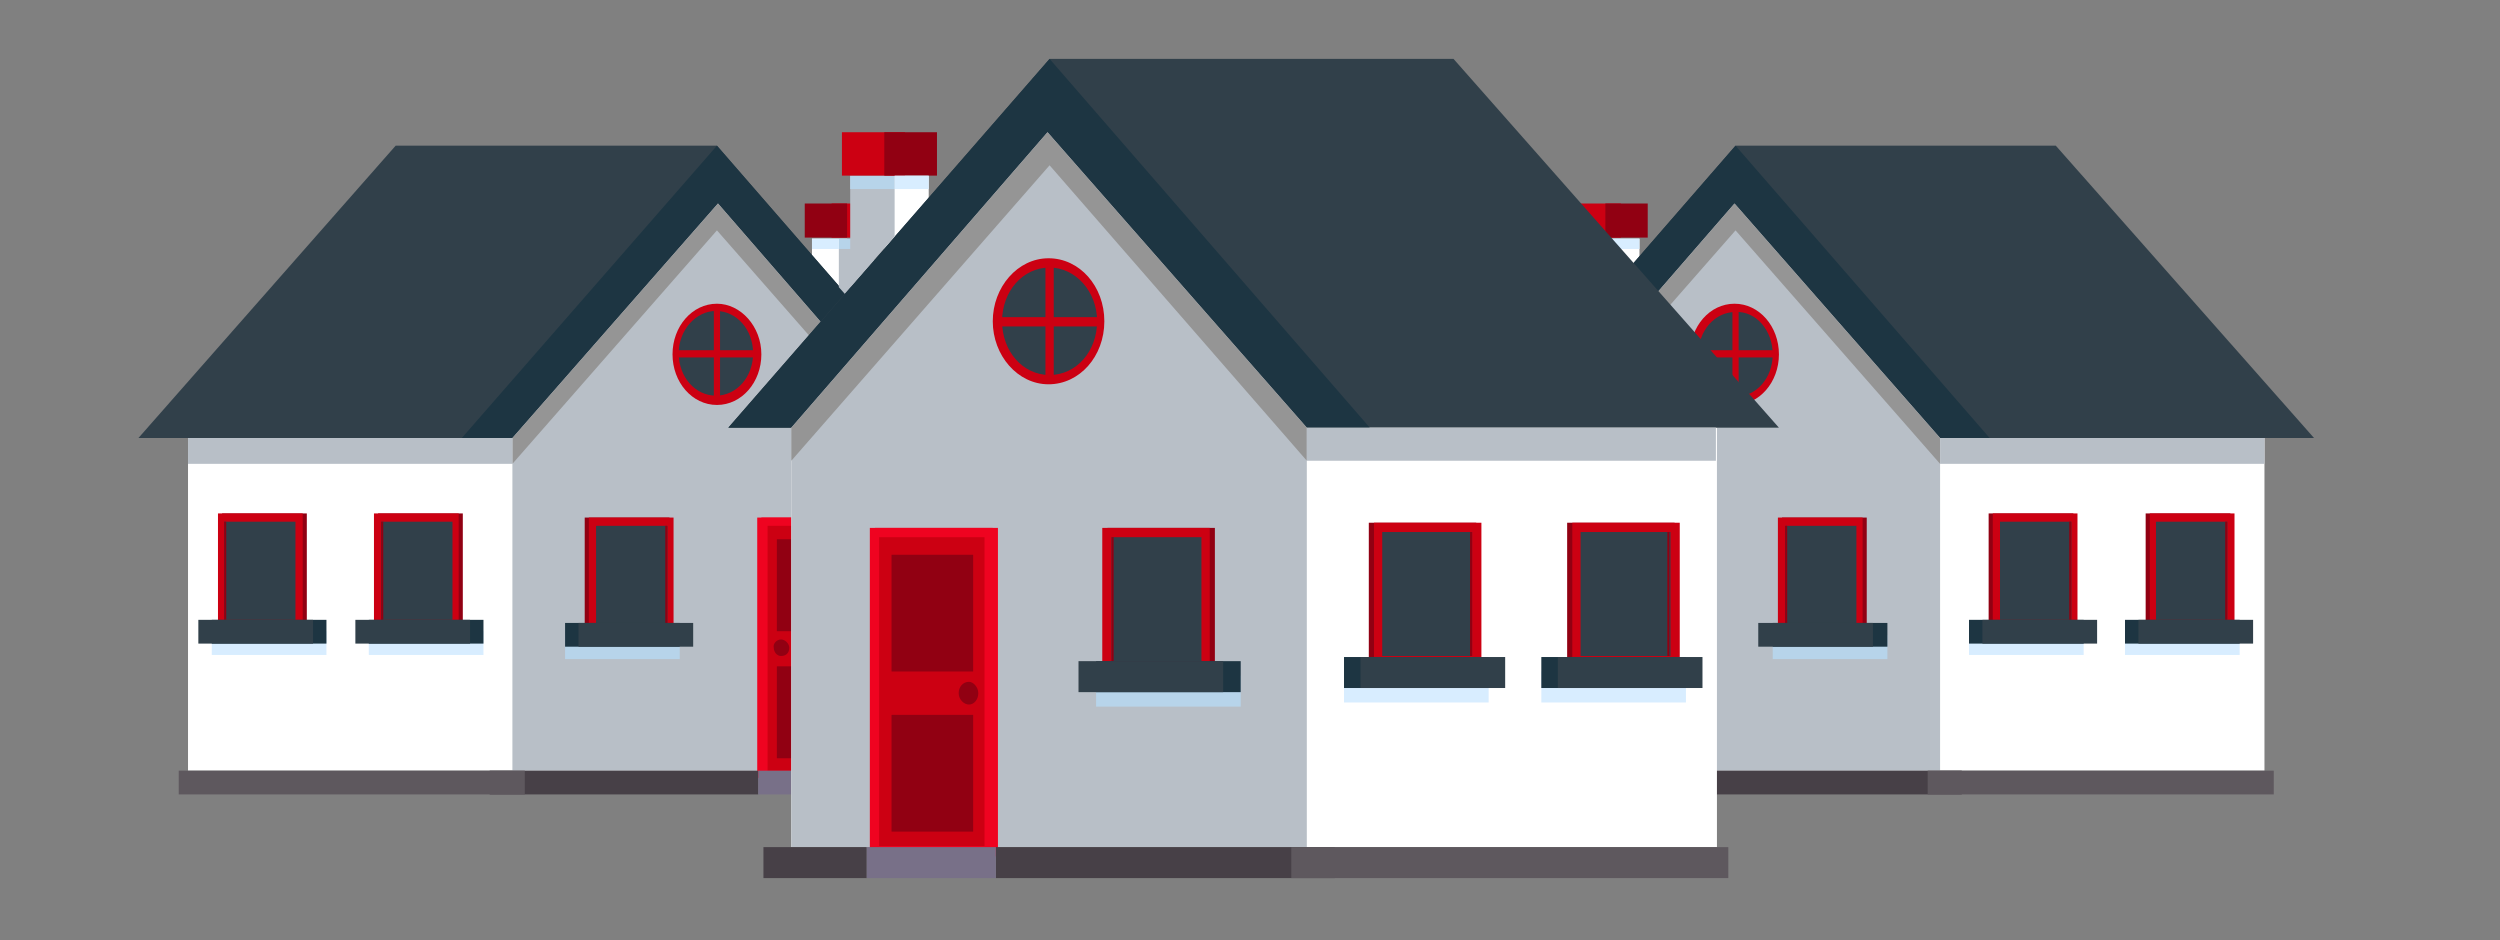 <?xml version="1.0" encoding="utf-8"?>
<!-- Generator: Adobe Illustrator 19.1.0, SVG Export Plug-In . SVG Version: 6.00 Build 0)  -->
<svg version="1.1" id="Layer_1" xmlns="http://www.w3.org/2000/svg" xmlns:xlink="http://www.w3.org/1999/xlink" x="0px" y="0px"
	 viewBox="-274 567 242 91" style="enable-background:new -274 567 242 91;" xml:space="preserve">
<rect x="-274" y="567" width="242" height="91" fill="#808080" stroke="none"/>
<style type="text/css">
	.st0{fill:#FFFFFF;}
	.st1{fill:#31404A;}
	.st2{fill:#1D3542;}
	.st3{fill:#B8BFC7;}
	.st4{fill:#EF0320;}
	.st5{fill:#CC0012;}
	.st6{fill:#B7D4EA;}
	.st7{fill:#910012;}
	.st8{fill:#474047;}
	.st9{fill:#5E585E;}
	.st10{fill:#787088;}
	.st11{fill:#959595;}
	.st12{fill:#D8EDFF;}
	.st13{fill:none;enable-background:new    ;}
</style>
<g>
	<g>
		<g>
			<polygon class="st0" points="-195.4,590.1 -192,590.1 -192,598.6 -195.4,594.8 			"/>
			<polygon class="st0" points="-255.8,609.4 -204.5,586.7 -184.8,609.4 -184.8,641.6 -255.8,641.6 			"/>
			<g>
				<g>
					<g>
						<polygon class="st1" points="-235.7,581.1 -260.6,609.4 -180,609.4 -204.6,581.1 						"/>
						<polygon class="st2" points="-229.3,609.4 -180,609.4 -204.6,581.1 						"/>
						<polygon class="st3" points="-224.4,609.4 -204.5,586.7 -184.8,609.4 -184.8,641.6 -224.4,641.6 						"/>
						<g>
							<path class="st4" d="M-200.7,617.1h9.4v25.2h-9.4V617.1z"/>
						</g>
						<g>
							<path class="st4" d="M-200.3,617.1h9.4v25.2h-9.4V617.1z"/>
						</g>
						<rect x="-199.7" y="617.9" class="st5" width="8.1" height="23.7"/>
						<g>
							<polygon class="st3" points="-192.8,590.1 -189.4,590.1 -189.4,598.6 -192.8,594.8 							"/>
							<rect x="-192.8" y="590.1" class="st6" width="3.4" height="1"/>
							<rect x="-193.5" y="586.7" class="st5" width="4.8" height="3.3"/>
						</g>
						<g>
							<g>
								<path class="st7" d="M-217.4,617.1h8.2v11h-8.2V617.1z"/>
							</g>
							<g>
								<rect x="-219.3" y="628.5" class="st6" width="11.1" height="2.3"/>
								<g>
									<path class="st5" d="M-217,617.1h8.2v11h-8.2V617.1z"/>
								</g>
								<rect x="-216.3" y="617.9" class="st1" width="6.9" height="9.5"/>
								<rect x="-209.6" y="617.9" class="st7" width="0.2" height="9.5"/>
								<rect x="-219.3" y="627.3" class="st2" width="11.1" height="2.3"/>
								<rect x="-218" y="627.3" class="st1" width="11.1" height="2.3"/>
							</g>
						</g>
					</g>
					<g>
						<rect x="-226.6" y="641.6" class="st8" width="26" height="2.3"/>
						<rect x="-256.7" y="641.6" class="st9" width="33.5" height="2.3"/>
						<rect x="-190.6" y="641.6" class="st8" width="7.9" height="2.3"/>
						<rect x="-200.6" y="641.6" class="st10" width="9.9" height="2.3"/>
					</g>
				</g>
				<path class="st5" d="M-204.6,596.4c2.3,0,4.3,2.2,4.3,4.9s-1.9,4.9-4.3,4.9s-4.3-2.2-4.3-4.9S-207,596.4-204.6,596.4z"/>
				<path class="st1" d="M-204.7,597.1c2,0,3.6,1.8,3.6,4.1s-1.6,4.1-3.6,4.1s-3.6-1.8-3.6-4.1S-206.6,597.1-204.7,597.1z"/>
				<rect x="-208.4" y="600.9" class="st5" width="7.5" height="0.7"/>
				<rect x="-204.9" y="597" class="st5" width="0.6" height="8.6"/>
				<polygon class="st11" points="-184.8,609.4 -204.5,586.7 -224.4,609.4 -224.4,611.9 -204.6,589.3 -184.8,611.9 				"/>
				<rect x="-198.8" y="619.2" class="st7" width="6.3" height="8.9"/>
				<rect x="-198.8" y="631.5" class="st7" width="6.3" height="8.9"/>
				<path class="st7" d="M-198.4,628.9c0.4,0,0.8,0.4,0.8,0.8c0,0.5-0.3,0.8-0.8,0.8c-0.4,0-0.7-0.4-0.7-0.8
					C-199.2,629.3-198.8,628.9-198.4,628.9z"/>
			</g>
			<rect x="-255.8" y="609.4" class="st3" width="31.4" height="2.5"/>
			<rect x="-196.1" y="586.7" class="st7" width="4.1" height="3.3"/>
			<rect x="-195.4" y="590.1" class="st12" width="2.6" height="1"/>
			<g>
				<g>
					<path class="st7" d="M-229.2,627.7h-8.2v-11h8.2V627.7z"/>
				</g>
				<g>
					<rect x="-238.3" y="628.1" class="st12" width="11.1" height="2.3"/>
					<g>
						<path class="st5" d="M-229.6,627.7h-8.2v-11h8.2V627.7z"/>
					</g>
					<rect x="-237.1" y="617.5" class="st1" width="6.9" height="9.5"/>
					<rect x="-237.1" y="617.5" class="st7" width="0.2" height="9.5"/>
					<rect x="-238.3" y="627" class="st2" width="11.1" height="2.3"/>
					<rect x="-239.6" y="627" class="st1" width="11.1" height="2.3"/>
				</g>
			</g>
			<g>
				<g>
					<path class="st7" d="M-244.3,627.7h-8.2v-11h8.2V627.7z"/>
				</g>
				<g>
					<rect x="-253.5" y="628.1" class="st12" width="11.1" height="2.3"/>
					<g>
						<path class="st5" d="M-244.7,627.7h-8.2v-11h8.2V627.7z"/>
					</g>
					<rect x="-252.3" y="617.5" class="st1" width="6.9" height="9.5"/>
					<rect x="-252.3" y="617.5" class="st7" width="0.2" height="9.5"/>
					<rect x="-253.5" y="627" class="st2" width="11.1" height="2.3"/>
					<rect x="-254.8" y="627" class="st1" width="11.1" height="2.3"/>
				</g>
			</g>
		</g>
	</g>
</g>
<g>
	<g>
		<g>
			<polygon class="st0" points="-115.3,594.8 -118.6,598.6 -118.6,590.1 -115.3,590.1 			"/>
			<polygon class="st0" points="-54.8,641.6 -125.8,641.6 -125.8,609.4 -106.1,586.7 -54.8,609.4 			"/>
			<g>
				<g>
					<g>
						<polygon class="st1" points="-106,581.1 -130.6,609.4 -50,609.4 -75,581.1 						"/>
						<polygon class="st2" points="-106,581.1 -130.6,609.4 -81.4,609.4 						"/>
						<polygon class="st3" points="-86.2,641.6 -125.8,641.6 -125.8,609.4 -106.1,586.7 -86.2,609.4 						"/>
						<g>
							<path class="st4" d="M-109.9,642.3h-9.4v-25.2h9.4V642.3z"/>
						</g>
						<g>
							<path class="st4" d="M-110.3,642.3h-9.4v-25.2h9.4V642.3z"/>
						</g>
						<rect x="-119.1" y="617.9" class="st5" width="8.1" height="23.7"/>
						<g>
							<polygon class="st3" points="-117.9,594.8 -121.3,598.6 -121.3,590.1 -117.9,590.1 							"/>
							<rect x="-121.3" y="590.1" class="st6" width="3.4" height="1"/>
							<rect x="-121.9" y="586.7" class="st5" width="4.8" height="3.3"/>
						</g>
						<g>
							<g>
								<path class="st7" d="M-93.3,628.1h-8.2v-11h8.2V628.1z"/>
							</g>
							<g>
								<rect x="-102.4" y="628.5" class="st6" width="11.1" height="2.3"/>
								<g>
									<path class="st5" d="M-93.7,628.1h-8.2v-11h8.2V628.1z"/>
								</g>
								<rect x="-101.2" y="617.9" class="st1" width="6.9" height="9.5"/>
								<rect x="-101.2" y="617.9" class="st7" width="0.2" height="9.5"/>
								<rect x="-102.4" y="627.3" class="st2" width="11.1" height="2.3"/>
								<rect x="-103.8" y="627.3" class="st1" width="11.1" height="2.3"/>
							</g>
						</g>
					</g>
					<g>
						<rect x="-110.1" y="641.6" class="st8" width="26" height="2.3"/>
						<rect x="-87.4" y="641.6" class="st9" width="33.5" height="2.3"/>
						<rect x="-128" y="641.6" class="st8" width="7.9" height="2.3"/>
						<rect x="-120" y="641.6" class="st10" width="9.9" height="2.3"/>
					</g>
				</g>
				<path class="st5" d="M-101.8,601.3c0,2.7-1.9,4.9-4.3,4.9c-2.3,0-4.3-2.2-4.3-4.9s1.9-4.9,4.3-4.9
					C-103.7,596.4-101.8,598.6-101.8,601.3z"/>
				<path class="st1" d="M-102.4,601.3c0,2.3-1.6,4.1-3.6,4.1c-2,0-3.6-1.8-3.6-4.1s1.6-4.1,3.6-4.1
					C-104,597.1-102.4,599-102.4,601.3z"/>
				<rect x="-109.8" y="600.9" class="st5" width="7.5" height="0.7"/>
				<rect x="-106.3" y="597" class="st5" width="0.6" height="8.6"/>
				<polygon class="st11" points="-125.8,611.9 -106,589.3 -86.2,611.9 -86.2,609.4 -106.1,586.7 -125.8,609.4 				"/>
				<rect x="-118.1" y="619.2" class="st7" width="6.3" height="8.9"/>
				<rect x="-118.1" y="631.5" class="st7" width="6.3" height="8.9"/>
				<path class="st7" d="M-111.5,629.8c0,0.5-0.3,0.8-0.7,0.8c-0.4,0-0.8-0.4-0.8-0.8c0-0.5,0.3-0.8,0.8-0.8
					C-111.8,628.9-111.5,629.3-111.5,629.8z"/>
			</g>
			<rect x="-86.2" y="609.4" class="st3" width="31.4" height="2.5"/>
			<rect x="-118.6" y="586.7" class="st7" width="4.1" height="3.3"/>
			<rect x="-117.9" y="590.1" class="st12" width="2.6" height="1"/>
			<g>
				<g>
					<path class="st7" d="M-81.5,616.7h8.2v11h-8.2V616.7z"/>
				</g>
				<g>
					<rect x="-83.4" y="628.1" class="st12" width="11.1" height="2.3"/>
					<g>
						<path class="st5" d="M-81.1,616.7h8.2v11h-8.2V616.7z"/>
					</g>
					<rect x="-80.4" y="617.5" class="st1" width="6.9" height="9.5"/>
					<rect x="-73.7" y="617.5" class="st7" width="0.2" height="9.5"/>
					<rect x="-83.4" y="627" class="st2" width="11.1" height="2.3"/>
					<rect x="-82.1" y="627" class="st1" width="11.1" height="2.3"/>
				</g>
			</g>
			<g>
				<g>
					<path class="st7" d="M-66.3,616.7h8.2v11h-8.2V616.7z"/>
				</g>
				<g>
					<rect x="-68.3" y="628.1" class="st12" width="11.1" height="2.3"/>
					<g>
						<path class="st5" d="M-65.9,616.7h8.2v11h-8.2V616.7z"/>
					</g>
					<rect x="-65.3" y="617.5" class="st1" width="6.9" height="9.5"/>
					<rect x="-58.6" y="617.5" class="st7" width="0.2" height="9.5"/>
					<rect x="-68.3" y="627" class="st2" width="11.1" height="2.3"/>
					<rect x="-67" y="627" class="st1" width="11.1" height="2.3"/>
				</g>
			</g>
		</g>
	</g>
</g>
<path class="st13" d="z"/>
<path class="st13" d="z"/>
<path class="st13" d="z"/>
<g>
	<g>
		<g>
			<polygon class="st0" points="-184.1,589.9 -188.4,594.8 -188.4,584 -184.1,584 			"/>
			<polygon class="st0" points="-107.8,649 -197.4,649 -197.4,608.4 -172.6,579.8 -107.8,608.4 			"/>
			<g>
				<g>
					<g>
						<polygon class="st1" points="-172.4,572.7 -203.5,608.4 -101.8,608.4 -133.3,572.7 						"/>
						<polygon class="st2" points="-172.4,572.7 -203.5,608.4 -141.4,608.4 						"/>
						<polygon class="st3" points="-147.5,649 -197.4,649 -197.4,608.4 -172.6,579.8 -147.5,608.4 						"/>
						<g>
							<path class="st4" d="M-177.4,649.9h-11.9v-31.8h11.9V649.9z"/>
						</g>
						<g>
							<path class="st4" d="M-177.9,649.9h-11.9v-31.8h11.9V649.9z"/>
						</g>
						<rect x="-188.9" y="619" class="st5" width="10.2" height="29.9"/>
						<g>
							<polygon class="st3" points="-187.4,589.9 -191.7,594.8 -191.7,584 -187.4,584 							"/>
							<rect x="-191.7" y="584" class="st6" width="4.3" height="1.3"/>
							<rect x="-192.5" y="579.8" class="st5" width="6.1" height="4.2"/>
						</g>
						<g>
							<g>
								<path class="st7" d="M-156.4,631.9h-10.4v-13.8h10.4V631.9z"/>
							</g>
							<g>
								<rect x="-167.9" y="632.4" class="st6" width="14" height="3"/>
								<g>
									<path class="st5" d="M-156.9,631.9h-10.4v-13.8h10.4V631.9z"/>
								</g>
								<rect x="-166.4" y="619" class="st1" width="8.7" height="12"/>
								<rect x="-166.4" y="619" class="st7" width="0.2" height="12"/>
								<rect x="-167.9" y="631" class="st2" width="14" height="3"/>
								<rect x="-169.6" y="631" class="st1" width="14" height="3"/>
							</g>
						</g>
					</g>
					<g>
						<rect x="-177.6" y="649" class="st8" width="32.8" height="3"/>
						<rect x="-149" y="649" class="st9" width="42.3" height="3"/>
						<rect x="-200.1" y="649" class="st8" width="10" height="3"/>
						<rect x="-190.1" y="649" class="st10" width="12.5" height="3"/>
					</g>
				</g>
				<path class="st5" d="M-167.1,598.1c0,3.4-2.4,6.1-5.4,6.1c-3,0-5.4-2.8-5.4-6.1s2.4-6.1,5.4-6.1
					C-169.5,592-167.1,594.7-167.1,598.1z"/>
				<path class="st1" d="M-167.8,598.1c0,2.9-2,5.2-4.6,5.2s-4.6-2.3-4.6-5.2s2-5.2,4.6-5.2C-169.9,592.9-167.8,595.2-167.8,598.1z"
					/>
				<rect x="-177.2" y="597.7" class="st5" width="9.5" height="0.9"/>
				<rect x="-172.8" y="592.7" class="st5" width="0.8" height="10.9"/>
				<polygon class="st11" points="-197.4,611.6 -172.4,583 -147.5,611.6 -147.5,608.4 -172.6,579.8 -197.4,608.4 				"/>
				<rect x="-187.7" y="620.7" class="st7" width="7.9" height="11.3"/>
				<rect x="-187.7" y="636.2" class="st7" width="7.9" height="11.3"/>
				<path class="st7" d="M-179.3,634.1c0,0.6-0.4,1.1-0.9,1.1c-0.5,0-1-0.5-1-1.1s0.4-1.1,1-1.1C-179.8,633-179.3,633.5-179.3,634.1
					z"/>
			</g>
			<rect x="-147.5" y="608.4" class="st3" width="39.6" height="3.2"/>
			<rect x="-188.4" y="579.8" class="st7" width="5.1" height="4.2"/>
			<rect x="-187.4" y="584" class="st12" width="3.3" height="1.3"/>
			<g>
				<g>
					<path class="st7" d="M-141.5,617.6h10.4v13.8h-10.4V617.6z"/>
				</g>
				<g>
					<rect x="-143.9" y="632" class="st12" width="14" height="3"/>
					<g>
						<path class="st5" d="M-141,617.6h10.4v13.8H-141V617.6z"/>
					</g>
					<rect x="-140.2" y="618.5" class="st1" width="8.7" height="12"/>
					<rect x="-131.7" y="618.5" class="st7" width="0.2" height="12"/>
					<rect x="-143.9" y="630.6" class="st2" width="14" height="3"/>
					<rect x="-142.3" y="630.6" class="st1" width="14" height="3"/>
				</g>
			</g>
			<g>
				<g>
					<path class="st7" d="M-122.3,617.6h10.4v13.8h-10.4V617.6z"/>
				</g>
				<g>
					<rect x="-124.8" y="632" class="st12" width="14" height="3"/>
					<g>
						<path class="st5" d="M-121.8,617.6h10.4v13.8h-10.4V617.6z"/>
					</g>
					<rect x="-121" y="618.5" class="st1" width="8.7" height="12"/>
					<rect x="-112.6" y="618.5" class="st7" width="0.2" height="12"/>
					<rect x="-124.8" y="630.6" class="st2" width="14" height="3"/>
					<rect x="-123.2" y="630.6" class="st1" width="14" height="3"/>
				</g>
			</g>
		</g>
	</g>
</g>
</svg>
